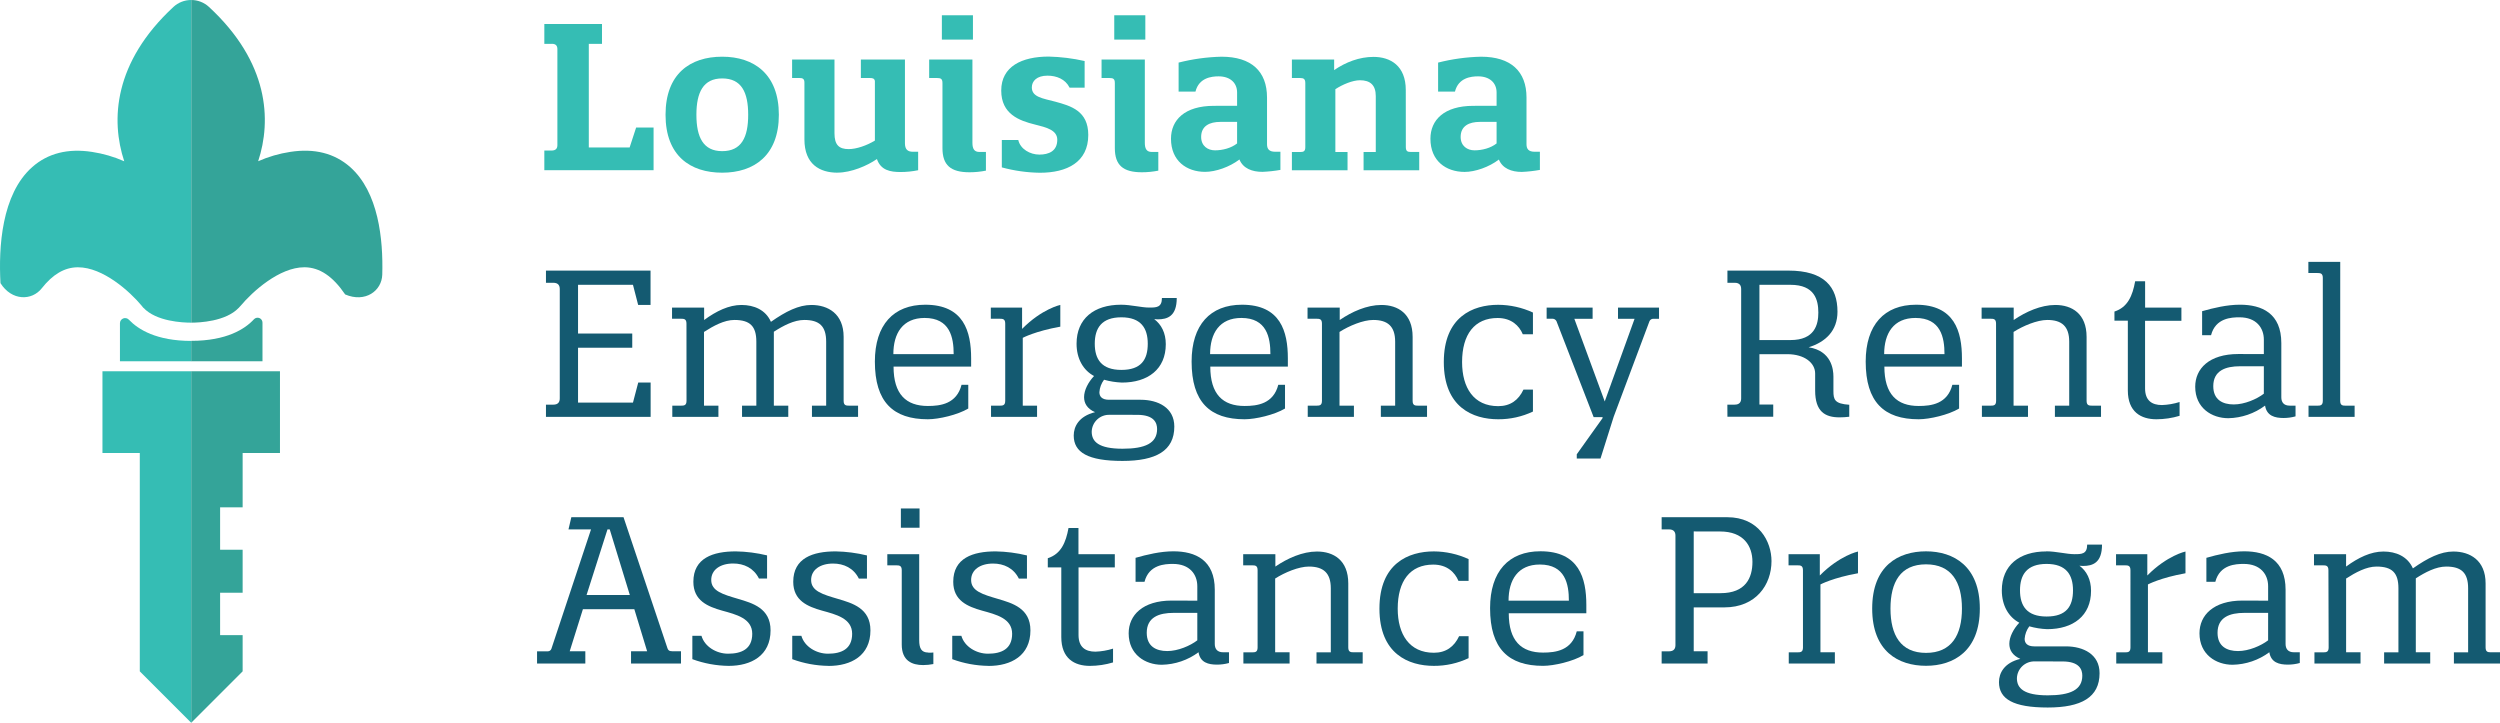 <?xml version="1.0" encoding="UTF-8"?>
<svg xmlns="http://www.w3.org/2000/svg" width="505" height="146" viewBox="0 0 505 146" fill="none">
  <g clip-path="url(#clip0_2392_3681)">
    <path d="M111.472 8.865H109.955V4.844H121.603V8.865H118.938V29.789H127.184L128.498 25.768H132.023V34.385H109.955V30.411H111.4C112.346 30.411 112.592 29.916 112.592 29.302V9.934C112.592 9.316 112.346 8.85 111.483 8.85" fill="#35BDB4"></path>
    <path d="M145.883 30.532C149.78 30.532 151.134 27.743 151.134 23.187C151.134 18.632 149.78 15.843 145.883 15.843C142.069 15.843 140.674 18.632 140.674 23.187C140.674 27.743 142.069 30.532 145.883 30.532ZM145.883 11.453C152.326 11.453 157.329 14.983 157.329 23.187C157.329 31.392 152.326 34.882 145.883 34.882C139.439 34.882 134.44 31.475 134.44 23.187C134.44 14.9 139.418 11.453 145.883 11.453Z" fill="#35BDB4"></path>
    <path d="M169.179 34.881C165.61 34.881 162.493 33.198 162.493 28.151V16.662C162.493 15.882 162.082 15.759 161.507 15.759H160.005V12.027H168.565V26.919C168.565 29.26 169.464 30.12 171.436 30.12C172.993 30.12 175.088 29.397 176.728 28.396V16.377C176.645 15.803 176.193 15.759 175.702 15.759H173.896V12.027H182.799V28.931C182.799 30.163 183.33 30.654 184.399 30.654H185.465V34.386C184.291 34.628 183.095 34.749 181.896 34.748C179.884 34.748 177.923 34.419 177.136 32.121C175.211 33.476 171.928 34.87 169.19 34.87" fill="#35BDB4"></path>
    <path d="M190.258 3.082H196.535V8.006H190.258V3.082ZM197.843 30.694H199.157V34.469C198.063 34.688 196.95 34.798 195.834 34.798C192.02 34.798 190.377 33.353 190.377 29.917V16.785C190.377 15.925 190.048 15.759 189.293 15.759H187.693V12.027H196.43V28.848C196.43 29.997 196.759 30.694 197.825 30.694" fill="#35BDB4"></path>
    <path d="M219.095 12.356V17.703H216.057C215.197 15.98 213.431 15.283 211.586 15.283C209.419 15.283 208.429 16.392 208.429 17.663C208.429 19.632 210.683 19.878 213.146 20.532C216.303 21.395 219.831 22.381 219.831 27.262C219.831 32.761 215.523 34.896 210.079 34.896C207.474 34.863 204.882 34.498 202.368 33.812V28.274H205.691C206.103 30.12 208.071 31.229 209.957 31.229C211.842 31.229 213.569 30.532 213.569 28.234C213.569 26.265 211.354 25.73 209.057 25.156C205.901 24.376 202.249 23.064 202.249 18.292C202.249 13.411 206.432 11.428 211.846 11.428C214.291 11.487 216.724 11.789 219.109 12.331" fill="#35BDB4"></path>
    <path d="M225.079 3.082H231.356V8.006H225.079V3.082ZM232.664 30.694H233.979V34.469C232.883 34.688 231.769 34.799 230.652 34.798C226.838 34.798 225.198 33.353 225.198 29.917V16.785C225.198 15.925 224.87 15.759 224.115 15.759H222.515V12.027H231.255V28.848C231.255 29.997 231.58 30.694 232.649 30.694" fill="#35BDB4"></path>
    <path d="M249.893 24.623H246.491C244.396 24.623 242.633 25.4 242.633 27.658C242.633 29.504 243.988 30.368 245.422 30.368C246.978 30.368 248.705 29.916 249.893 28.973V24.623ZM249.893 21.372V18.673C249.893 16.744 248.499 15.422 246.158 15.422C244.714 15.422 242.185 15.711 241.485 18.5H238.079V12.644C240.914 11.921 243.822 11.522 246.747 11.455C252.779 11.455 255.939 14.407 255.939 19.703V29.136C255.939 30.078 256.347 30.653 257.579 30.653H258.644V34.32C257.439 34.533 256.22 34.665 254.997 34.714C252.905 34.714 251.099 34.016 250.363 32.214C248.394 33.731 245.562 34.714 243.431 34.714C239.697 34.714 236.54 32.499 236.54 28.026C236.54 24.251 239.285 21.379 245.208 21.379L249.893 21.372Z" fill="#35BDB4"></path>
    <path d="M283.978 29.711C283.978 30.571 284.339 30.694 285.003 30.694H286.683V34.389H275.443V30.708H277.906V19.411C277.906 17.157 276.757 16.21 274.706 16.21C273.229 16.21 271.177 17.074 269.743 18.017V30.708H272.203V34.389H260.963V30.708H262.606C263.303 30.708 263.672 30.585 263.672 29.726V16.785C263.672 15.925 263.311 15.759 262.606 15.759H260.963V12.027H269.498V14.158C271.835 12.558 274.583 11.492 277.444 11.492C280.889 11.492 283.967 13.299 283.967 18.183L283.978 29.711Z" fill="#35BDB4"></path>
    <path d="M302.311 24.623H298.909C296.814 24.623 295.051 25.4 295.051 27.658C295.051 29.504 296.406 30.368 297.84 30.368C299.396 30.368 301.123 29.916 302.311 28.973V24.623ZM302.311 21.372V18.673C302.311 16.744 300.917 15.422 298.576 15.422C297.132 15.422 294.603 15.711 293.903 18.5H290.497V12.644C293.332 11.921 296.24 11.522 299.165 11.455C305.193 11.455 308.354 14.407 308.354 19.703V29.136C308.354 30.078 308.762 30.653 309.993 30.653H311.059V34.32C309.852 34.538 308.632 34.675 307.407 34.728C305.316 34.728 303.51 34.031 302.773 32.228C300.805 33.745 297.973 34.728 295.842 34.728C292.093 34.714 288.947 32.514 288.947 28.026C288.947 24.251 291.692 21.379 297.616 21.379L302.311 21.372Z" fill="#35BDB4"></path>
    <path d="M131.41 61.593H128.907L127.859 57.532H116.764V67.38H127.715V70.249H116.764V81.329H127.859L128.925 77.268H131.428V84.201H110.284V81.741H111.758C112.787 81.741 113.073 81.166 113.073 80.469V58.392C113.073 57.695 112.787 57.12 111.758 57.12H110.284V54.66H131.41V61.593Z" fill="#145A71"></path>
    <path d="M138.666 65.368C138.666 64.425 138.171 64.385 137.557 64.385H135.751V62.138H142.234V64.642C144.694 62.835 147.237 61.603 149.779 61.603C152.322 61.603 154.663 62.59 155.728 65.01C158.766 62.875 161.348 61.603 163.891 61.603C167.257 61.603 170.414 63.37 170.414 68.049V80.96C170.414 81.903 170.905 81.943 171.523 81.943H173.329V84.201H164.014V81.943H166.885V69.02C166.885 65.903 165.534 64.631 162.457 64.631C160.405 64.631 158.231 65.78 156.317 67.012V81.943H159.232V84.201H149.891V81.943H152.781V69.02C152.781 65.903 151.509 64.631 148.349 64.631C146.298 64.631 144.123 65.82 142.209 67.052V81.943H145.12V84.201H135.805V81.943H137.568C138.182 81.943 138.677 81.903 138.677 80.96L138.666 65.368Z" fill="#145A71"></path>
    <path d="M192.641 71.531C192.641 68.207 191.919 64.226 186.775 64.226C182.344 64.226 180.458 67.344 180.458 71.531H192.641ZM194.241 77.727H195.592V82.524C193.461 83.8 189.647 84.692 187.433 84.692C180.415 84.692 176.724 81.206 176.724 73.041C176.724 65.613 180.498 61.553 186.898 61.553C194.693 61.553 196.17 66.972 196.17 72.391V74.06H180.498C180.498 79.638 183.026 82.008 187.433 82.008C189.961 82.008 193.255 81.6 194.241 77.701" fill="#145A71"></path>
    <path d="M203.055 65.369C203.055 64.426 202.563 64.386 201.949 64.386H200.144V62.139H206.461V66.438C210.481 62.374 214.183 61.594 214.183 61.594V65.987C209.126 66.886 206.598 68.241 206.598 68.241V81.944H209.487V84.202H200.187V81.944H201.949C202.563 81.944 203.055 81.904 203.055 80.961V65.369Z" fill="#145A71"></path>
    <path d="M226.517 64.097C222.544 64.097 221.143 66.265 221.143 69.43C221.143 72.594 222.537 74.722 226.517 74.722C230.497 74.722 231.848 72.674 231.848 69.43C231.848 66.272 230.454 64.097 226.517 64.097ZM224.137 83.794C223.676 83.778 223.216 83.853 222.784 84.016C222.353 84.179 221.958 84.426 221.622 84.742C221.286 85.059 221.016 85.439 220.828 85.86C220.64 86.281 220.537 86.736 220.525 87.197C220.525 89.209 221.919 90.643 226.759 90.643C231.314 90.643 233.734 89.538 233.734 86.669C233.734 85.438 233.159 83.797 229.714 83.797L224.137 83.794ZM226.463 61.554C228.435 61.554 230.566 62.128 232.126 62.128C233.571 62.128 234.709 62.128 234.709 60.199H237.703C237.703 63.891 235.818 64.509 233.849 64.509C233.604 64.509 233.358 64.466 233.152 64.466C234.597 65.55 235.489 67.255 235.489 69.524C235.489 74.581 231.877 77.28 226.629 77.28C225.407 77.231 224.194 77.039 223.017 76.706C222.465 77.44 222.138 78.318 222.075 79.234C222.075 80.094 222.609 80.752 224.003 80.752H230.403C233.932 80.752 237.212 82.352 237.212 86.171C237.212 91.055 233.521 93.107 226.737 93.107C219.763 93.107 216.892 91.384 216.892 87.977C216.892 86.171 217.917 84.079 221.201 83.259C219.6 82.562 218.983 81.453 218.983 80.221C218.983 78.826 219.806 77.226 220.995 75.954C218.828 74.805 217.466 72.468 217.466 69.43C217.466 64.372 220.995 61.554 226.449 61.554" fill="#145A71"></path>
    <path d="M256.621 71.531C256.621 68.207 255.899 64.226 250.756 64.226C246.324 64.226 244.439 67.344 244.439 71.531H256.621ZM258.222 77.727H259.572V82.524C257.441 83.8 253.627 84.692 251.41 84.692C244.395 84.692 240.704 81.206 240.704 73.041C240.704 65.613 244.478 61.553 250.879 61.553C258.673 61.553 260.147 66.972 260.147 72.391V74.06H244.478C244.478 79.638 247.007 82.008 251.41 82.008C253.938 82.008 257.235 81.6 258.222 77.701" fill="#145A71"></path>
    <path d="M267.034 65.368C267.034 64.425 266.543 64.385 265.929 64.385H264.123V62.138H270.624V64.642C273.084 62.958 276.118 61.603 279.029 61.603C282.395 61.603 285.35 63.37 285.35 68.049V80.96C285.35 81.903 285.841 81.943 286.455 81.943H288.261V84.201H278.932V81.943H281.821V69.02C281.821 65.903 280.304 64.631 277.389 64.631C275.338 64.631 272.51 65.82 270.581 67.052V81.943H273.492V84.201H264.163V81.943H265.929C266.543 81.943 267.034 81.903 267.034 80.96V65.368Z" fill="#145A71"></path>
    <path d="M307.729 78.702H309.654V83.135C307.462 84.172 305.065 84.704 302.64 84.692C297.515 84.692 291.649 82.271 291.649 73.131C291.649 63.991 297.515 61.57 302.64 61.57C305.063 61.584 307.455 62.116 309.654 63.131V67.52H307.603C306.881 65.797 305.309 64.237 302.517 64.237C297.844 64.237 295.341 67.56 295.341 73.138C295.341 78.312 297.678 82.043 302.64 82.043C305.104 82.043 306.743 80.815 307.729 78.72" fill="#145A71"></path>
    <path d="M314.407 64.877C314.325 64.713 314.194 64.577 314.033 64.489C313.872 64.401 313.687 64.363 313.504 64.382H312.421V62.139H321.707V64.393H318.016L324.156 81.094L330.184 64.393H326.836V62.139H335.121V64.393H333.973C333.808 64.388 333.646 64.433 333.507 64.521C333.368 64.609 333.259 64.737 333.193 64.888L325.969 84.172L323.303 92.623H318.507V91.763L323.719 84.458V84.256H321.913L314.407 64.877Z" fill="#145A71"></path>
    <path d="M355.405 57.532V68.692H361.683C366.562 68.692 367.303 65.574 367.303 63.154C367.303 60.567 366.562 57.532 361.683 57.532H355.405ZM348.926 81.737H350.403C351.429 81.737 351.714 81.163 351.714 80.466V58.392C351.714 57.695 351.429 57.12 350.403 57.12H348.94V54.66H361.246C368.545 54.66 371.171 57.984 371.171 62.969C371.171 66.784 368.791 69.086 365.345 70.151C369.943 70.874 370.351 74.584 370.351 76.062V78.974C370.351 80.737 370.597 81.557 373.551 81.763V84.183C372.898 84.263 372.241 84.304 371.583 84.306C368.672 84.306 366.66 83.157 366.66 78.887V75.44C366.66 73.349 364.569 71.542 361 71.542H355.405V81.719H358.194V84.18H348.94L348.926 81.737Z" fill="#145A71"></path>
    <path d="M392.787 71.531C392.787 68.207 392.065 64.226 386.922 64.226C382.49 64.226 380.601 67.344 380.601 71.531H392.787ZM394.384 77.727H395.738V82.524C393.607 83.8 389.79 84.692 387.576 84.692C380.561 84.692 376.87 81.206 376.87 73.041C376.87 65.613 380.644 61.553 387.041 61.553C394.839 61.553 396.313 66.972 396.313 72.391V74.06H380.644C380.644 79.638 383.173 82.008 387.576 82.008C390.104 82.008 393.401 81.6 394.384 77.701" fill="#145A71"></path>
    <path d="M403.201 65.368C403.201 64.425 402.71 64.385 402.092 64.385H400.286V62.138H406.766V64.642C409.229 62.958 412.263 61.603 415.174 61.603C418.54 61.603 421.491 63.37 421.491 68.049V80.96C421.491 81.903 421.986 81.943 422.6 81.943H424.406V84.201H415.091V81.943H417.981V69.02C417.981 65.903 416.464 64.631 413.552 64.631C411.501 64.631 408.669 65.82 406.74 67.052V81.943H409.655V84.201H400.344V81.943H402.107C402.724 81.943 403.215 81.903 403.215 80.96L403.201 65.368Z" fill="#145A71"></path>
    <path d="M433.305 78.457C433.305 80.921 434.699 81.82 436.708 81.82C437.919 81.779 439.12 81.572 440.276 81.206V83.995C438.76 84.453 437.186 84.688 435.602 84.692C432.485 84.692 429.823 83.215 429.823 78.869V64.779H427.118V62.933C429.784 62.07 430.77 59.776 431.301 56.82H433.312V62.138H440.644V64.804H433.302L433.305 78.457Z" fill="#145A71"></path>
    <path d="M457.298 73.984H452.498C449.587 73.984 447.081 74.844 447.081 78.005C447.081 80.754 448.966 81.697 451.223 81.697C453.39 81.697 455.857 80.631 457.295 79.529L457.298 73.984ZM457.298 71.523V68.608C457.298 66.231 455.781 64.096 452.376 64.096C450.775 64.096 447.536 64.219 446.633 67.709H444.827V62.86C447.124 62.206 449.883 61.549 452.459 61.549C456.93 61.549 460.827 63.312 460.827 69.305V80.259C460.827 81.242 461.318 81.939 462.507 81.939H463.699V84.106C462.91 84.325 462.096 84.435 461.279 84.435C459.556 84.435 457.873 84.027 457.544 81.932C455.396 83.534 452.801 84.425 450.122 84.479C446.795 84.479 443.433 82.427 443.433 78.117C443.433 74.464 446.264 71.513 452.13 71.513L457.298 71.523Z" fill="#145A71"></path>
    <path d="M472.718 80.96C472.718 81.903 473.209 81.946 473.827 81.946H475.633V84.201H466.322V81.946H468.095C468.713 81.946 469.207 81.903 469.207 80.96V56.137C469.207 55.191 468.713 55.151 468.095 55.151H466.289V52.897H472.729L472.718 80.96Z" fill="#145A71"></path>
    <path d="M118.487 120.188H127.224L123.164 106.937H122.712L118.487 120.188ZM127.469 131.554H130.72L128.134 123.06H117.746L115.081 131.554H118.237V134.032H108.485V131.568H110.652C110.809 131.57 110.961 131.523 111.091 131.436C111.22 131.348 111.319 131.223 111.375 131.077L119.389 106.937H114.835L115.409 104.477H125.952L134.812 130.9C134.935 131.308 135.141 131.554 135.798 131.554H137.561V134.032H127.469V131.554Z" fill="#145A71"></path>
    <path d="M147.197 134.507C144.691 134.477 142.207 134.019 139.854 133.153V128.434H141.7C142.314 130.602 144.694 132.047 147.075 132.047C149.74 132.047 151.954 131.144 151.954 128.026C151.954 124.908 148.703 124.128 145.883 123.348C142.972 122.528 140.06 121.336 140.06 117.52C140.06 112.719 144.033 111.379 148.631 111.379C150.76 111.415 152.879 111.687 154.948 112.188V116.867H153.309C152.243 114.731 150.275 113.828 148.1 113.828C145.475 113.828 143.669 115.1 143.669 117.152C143.669 119.41 146.049 120.067 149.086 120.967C152.001 121.83 155.653 122.856 155.653 127.325C155.653 132.455 151.712 134.507 147.201 134.507" fill="#145A71"></path>
    <path d="M167.376 134.507C164.869 134.477 162.386 134.019 160.033 133.153V128.434H161.879C162.493 130.602 164.873 132.047 167.253 132.047C169.919 132.047 172.133 131.144 172.133 128.026C172.133 124.908 168.882 124.128 166.061 123.348C163.15 122.528 160.235 121.336 160.235 117.52C160.235 112.719 164.208 111.379 168.81 111.379C170.939 111.419 173.058 111.694 175.127 112.199V116.877H173.487C172.422 114.742 170.453 113.839 168.279 113.839C165.653 113.839 163.847 115.111 163.847 117.163C163.847 119.421 166.228 120.078 169.265 120.978C172.176 121.841 175.828 122.867 175.828 127.336C175.828 132.466 171.891 134.518 167.38 134.518" fill="#145A71"></path>
    <path d="M181.976 102.709H185.75V106.607H181.976V102.709ZM187.513 131.842C187.855 131.859 188.199 131.846 188.539 131.802V134.139C187.863 134.271 187.176 134.34 186.487 134.345C184.23 134.345 182.153 133.482 182.153 130.202V115.184C182.153 114.241 181.658 114.197 181.044 114.197H179.238V111.943H185.678V129.284C185.678 130.924 186.09 131.813 187.524 131.813" fill="#145A71"></path>
    <path d="M199.695 134.507C197.189 134.477 194.705 134.019 192.353 133.153V128.434H194.198C194.812 130.602 197.192 132.047 199.573 132.047C202.238 132.047 204.452 131.144 204.452 128.026C204.452 124.908 201.202 124.128 198.381 123.348C195.47 122.528 192.555 121.336 192.555 117.52C192.555 112.719 196.528 111.379 201.129 111.379C203.259 111.419 205.377 111.694 207.446 112.199V116.877H205.807C204.741 114.742 202.773 113.839 200.598 113.839C197.973 113.839 196.167 115.111 196.167 117.163C196.167 119.421 198.547 120.078 201.584 120.978C204.496 121.841 208.147 122.867 208.147 127.336C208.147 132.466 204.21 134.518 199.699 134.518" fill="#145A71"></path>
    <path d="M217.863 128.272C217.863 130.733 219.257 131.636 221.269 131.636C222.48 131.595 223.679 131.388 224.834 131.022V133.811C223.318 134.269 221.744 134.504 220.16 134.508C217.043 134.508 214.381 133.03 214.381 128.681V114.609H211.654V112.763C214.32 111.9 215.306 109.602 215.84 106.65H217.849V111.943H225.191V114.609H217.863V128.272Z" fill="#145A71"></path>
    <path d="M241.856 123.8H237.06C234.145 123.8 231.642 124.66 231.642 127.821C231.642 130.57 233.531 131.513 235.785 131.513C237.952 131.513 240.422 130.448 241.856 129.346V123.8ZM241.856 121.336V118.424C241.856 116.044 240.339 113.912 236.933 113.912C235.333 113.912 232.093 114.035 231.19 117.525H229.384V112.68C231.682 112.023 234.441 111.365 237.016 111.365C241.488 111.365 245.385 113.132 245.385 119.122V130.079C245.385 131.062 245.876 131.759 247.064 131.759H248.256V133.927C247.468 134.145 246.654 134.255 245.836 134.255C244.113 134.255 242.43 133.847 242.102 131.752C239.951 133.349 237.354 134.233 234.676 134.281C231.356 134.281 227.99 132.229 227.99 127.922C227.99 124.27 230.822 121.315 236.688 121.315L241.856 121.336Z" fill="#145A71"></path>
    <path d="M254.035 115.183C254.035 114.237 253.544 114.197 252.93 114.197H251.124V111.943H257.625V114.446C260.085 112.763 263.119 111.408 266.03 111.408C269.396 111.408 272.351 113.171 272.351 117.85V130.779C272.351 131.722 272.842 131.762 273.456 131.762H275.262V134.031H265.933V131.773H268.822V118.832C268.822 115.718 267.305 114.446 264.39 114.446C262.342 114.446 259.511 115.635 257.582 116.863V131.759H260.497V134.031H251.164V131.773H252.93C253.544 131.773 254.035 131.733 254.035 130.79V115.183Z" fill="#145A71"></path>
    <path d="M294.726 128.518H296.655V132.947C294.463 133.985 292.066 134.517 289.641 134.504C284.516 134.504 278.646 132.084 278.646 122.943C278.646 113.803 284.516 111.383 289.641 111.383C292.063 111.397 294.454 111.928 296.655 112.94V117.333H294.604C293.881 115.606 292.306 114.049 289.518 114.049C284.823 114.049 282.338 117.373 282.338 122.951C282.338 128.12 284.678 131.856 289.641 131.856C292.101 131.856 293.744 130.624 294.726 128.532" fill="#145A71"></path>
    <path d="M316.913 121.336C316.913 118.012 316.191 114.034 311.048 114.034C306.616 114.034 304.727 117.152 304.727 121.336H316.913ZM318.51 127.528H319.864V132.333C317.733 133.608 313.919 134.5 311.702 134.5C304.687 134.5 300.996 131.014 300.996 122.849C300.996 115.422 304.77 111.357 311.167 111.357C318.965 111.357 320.439 116.776 320.439 122.196V123.875H304.77C304.77 129.457 307.299 131.823 311.702 131.823C314.23 131.823 317.527 131.412 318.51 127.513" fill="#145A71"></path>
    <path d="M342.132 107.349V119.82H347.55C352.639 119.82 353.993 116.702 353.993 113.501C353.993 110.3 352.227 107.36 347.47 107.36L342.132 107.349ZM342.132 122.692V131.554H344.931V134.032H335.652V131.568H337.13C338.155 131.568 338.441 130.994 338.441 130.3V108.208C338.441 107.511 338.155 106.937 337.13 106.937H335.652V104.477H348.904C355.301 104.477 357.843 109.401 357.843 113.339C357.843 118.14 354.687 122.692 348.326 122.692H342.132Z" fill="#145A71"></path>
    <path d="M364.196 115.183C364.196 114.237 363.705 114.197 363.091 114.197H361.285V111.943H367.602V116.249C371.622 112.189 375.314 111.408 375.314 111.408V115.798C370.257 116.701 367.729 118.056 367.729 118.056V131.759H370.643V134.031H361.328V131.773H363.095C363.709 131.773 364.2 131.733 364.2 130.79L364.196 115.183Z" fill="#145A71"></path>
    <path d="M389.053 131.882C394.222 131.882 396.313 128.269 396.313 122.937C396.313 117.605 394.222 113.996 389.053 113.996C383.885 113.996 381.877 117.608 381.877 122.937C381.877 128.266 383.924 131.882 389.053 131.882ZM389.053 111.369C394.634 111.369 399.925 114.364 399.925 122.93C399.925 131.495 394.634 134.49 389.053 134.49C383.473 134.49 378.182 131.579 378.182 122.93C378.182 114.281 383.473 111.369 389.053 111.369Z" fill="#145A71"></path>
    <path d="M413.415 113.912C409.442 113.912 408.04 116.079 408.04 119.244C408.04 122.409 409.435 124.537 413.415 124.537C417.395 124.537 418.746 122.488 418.746 119.244C418.746 116.087 417.352 113.912 413.415 113.912ZM411.027 133.605C410.566 133.59 410.107 133.666 409.675 133.829C409.244 133.993 408.849 134.24 408.513 134.557C408.178 134.873 407.908 135.253 407.719 135.674C407.531 136.096 407.428 136.55 407.416 137.011C407.416 139.02 408.81 140.458 413.65 140.458C418.204 140.458 420.624 139.349 420.624 136.484C420.624 135.252 420.05 133.612 416.604 133.612L411.027 133.605ZM413.368 111.368C415.336 111.368 417.467 111.943 419.028 111.943C420.472 111.943 421.61 111.943 421.61 110.014H424.608C424.608 113.706 422.719 114.324 420.751 114.324C420.505 114.324 420.259 114.28 420.053 114.28C421.498 115.346 422.39 117.069 422.39 119.338C422.39 124.396 418.779 127.091 413.531 127.091C412.308 127.044 411.095 126.851 409.919 126.516C409.369 127.252 409.042 128.13 408.976 129.045C408.976 129.909 409.511 130.566 410.905 130.566H417.305C420.834 130.566 424.113 132.167 424.113 135.985C424.113 140.87 420.422 142.918 413.639 142.918C406.664 142.918 403.793 141.198 403.793 137.788C403.793 135.982 404.819 133.894 408.102 133.092C406.502 132.391 405.884 131.285 405.884 130.053C405.884 128.659 406.708 127.058 407.896 125.787C405.729 124.638 404.367 122.3 404.367 119.262C404.367 114.204 407.896 111.387 413.353 111.387" fill="#145A71"></path>
    <path d="M430.351 115.183C430.351 114.237 429.859 114.197 429.245 114.197H427.439V111.943H433.757V116.249C437.777 112.189 441.468 111.408 441.468 111.408V115.798C436.411 116.701 433.883 118.056 433.883 118.056V131.759H436.794V134.031H427.483V131.773H429.249C429.863 131.773 430.354 131.733 430.354 130.79L430.351 115.183Z" fill="#145A71"></path>
    <path d="M458.162 123.8H453.362C450.45 123.8 447.944 124.66 447.944 127.821C447.944 130.57 449.829 131.513 452.087 131.513C454.254 131.513 456.721 130.448 458.158 129.346L458.162 123.8ZM458.162 121.336V118.424C458.162 116.044 456.641 113.912 453.239 113.912C451.639 113.912 448.399 114.035 447.496 117.525H445.69V112.68C447.987 112.023 450.747 111.365 453.318 111.365C457.79 111.365 461.687 113.132 461.687 119.122V130.079C461.687 131.062 462.182 131.759 463.37 131.759H464.558V133.927C463.77 134.145 462.956 134.256 462.138 134.255C460.416 134.255 458.736 133.847 458.407 131.752C456.256 133.349 453.66 134.233 450.981 134.281C447.659 134.281 444.296 132.229 444.296 127.922C444.296 124.27 447.128 121.315 452.993 121.315L458.162 121.336Z" fill="#145A71"></path>
    <path d="M470.341 115.183C470.341 114.237 469.847 114.197 469.233 114.197H467.427V111.943H473.91V114.446C476.37 112.64 478.912 111.408 481.455 111.408C483.998 111.408 486.338 112.394 487.404 114.815C490.441 112.68 493.024 111.408 495.567 111.408C498.933 111.408 502.09 113.171 502.09 117.85V130.779C502.09 131.722 502.581 131.762 503.198 131.762H505.004V134.031H495.689V131.773H498.561V118.832C498.561 115.718 497.206 114.446 494.133 114.446C492.081 114.446 489.907 115.592 487.993 116.824V131.759H490.904V134.031H481.592V131.773H484.482V118.832C484.482 115.718 483.21 114.446 480.054 114.446C478.002 114.446 475.828 115.635 473.914 116.863V131.759H476.828V134.031H467.517V131.773H469.28C469.894 131.773 470.388 131.733 470.388 130.79L470.341 115.183Z" fill="#145A71"></path>
    <path d="M24.229 72.977V65.303C24.227 65.093 24.288 64.887 24.405 64.713C24.523 64.538 24.689 64.403 24.885 64.325C25.08 64.247 25.294 64.229 25.499 64.275C25.704 64.321 25.891 64.427 26.035 64.581C27.913 66.553 31.615 68.865 38.64 68.865V72.977H24.229Z" fill="#35BDB4"></path>
    <path d="M53.022 72.977V65.17C53.022 64.972 52.963 64.78 52.853 64.616C52.744 64.452 52.588 64.325 52.405 64.25C52.223 64.175 52.022 64.156 51.829 64.196C51.636 64.236 51.459 64.332 51.321 64.472C49.482 66.474 45.762 68.851 38.625 68.851V72.977H53.022Z" fill="#34A499"></path>
    <path d="M35.035 1.398C22.946 12.598 22.347 24.263 25.095 32.579C23.022 31.662 20.836 31.025 18.594 30.686C13.725 29.935 9.669 30.961 6.52 33.739C0.307 39.223 -0.307 49.971 0.098 57.196C2.37 60.809 6.429 60.776 8.434 58.237C10.655 55.415 13.025 54.024 15.658 53.992H15.762C20.819 53.992 26.215 58.876 28.595 61.73L28.931 62.149L28.982 62.182C31.6 64.953 36.928 65.177 38.596 65.177V0C37.276 0.003 36.005 0.502 35.035 1.398Z" fill="#35BDB4"></path>
    <path d="M48.601 61.777C51.021 58.887 56.435 53.988 61.474 53.988H61.578C64.587 54.032 67.238 55.82 69.723 59.476C73.783 61.214 77.124 58.753 77.218 55.48C77.423 48.356 76.463 38.8 70.716 33.732C67.567 30.954 63.492 29.928 58.649 30.679C56.408 31.017 54.221 31.652 52.148 32.569C54.889 24.259 54.315 12.587 42.201 1.391C41.226 0.494 39.949 -0.002 38.625 7.58076e-06V65.177C40.276 65.177 45.567 64.945 48.193 62.214L48.601 61.777Z" fill="#34A499"></path>
    <path d="M38.626 75H20.696V91.506H28.238V135.61L38.626 146V114.284V75Z" fill="#35BDB4"></path>
    <path d="M56.554 91.506V75H38.625V90.939V146L49.013 135.61V128.291H44.462V119.729H49.013V114.284V111.044H44.462V102.485H49.013V91.506H56.554Z" fill="#34A499"></path>
  </g>
  <defs>
    <clipPath id="clip0_2392_3681">
      <rect width="505" height="146" fill="white"></rect>
    </clipPath>
  </defs>
</svg>
